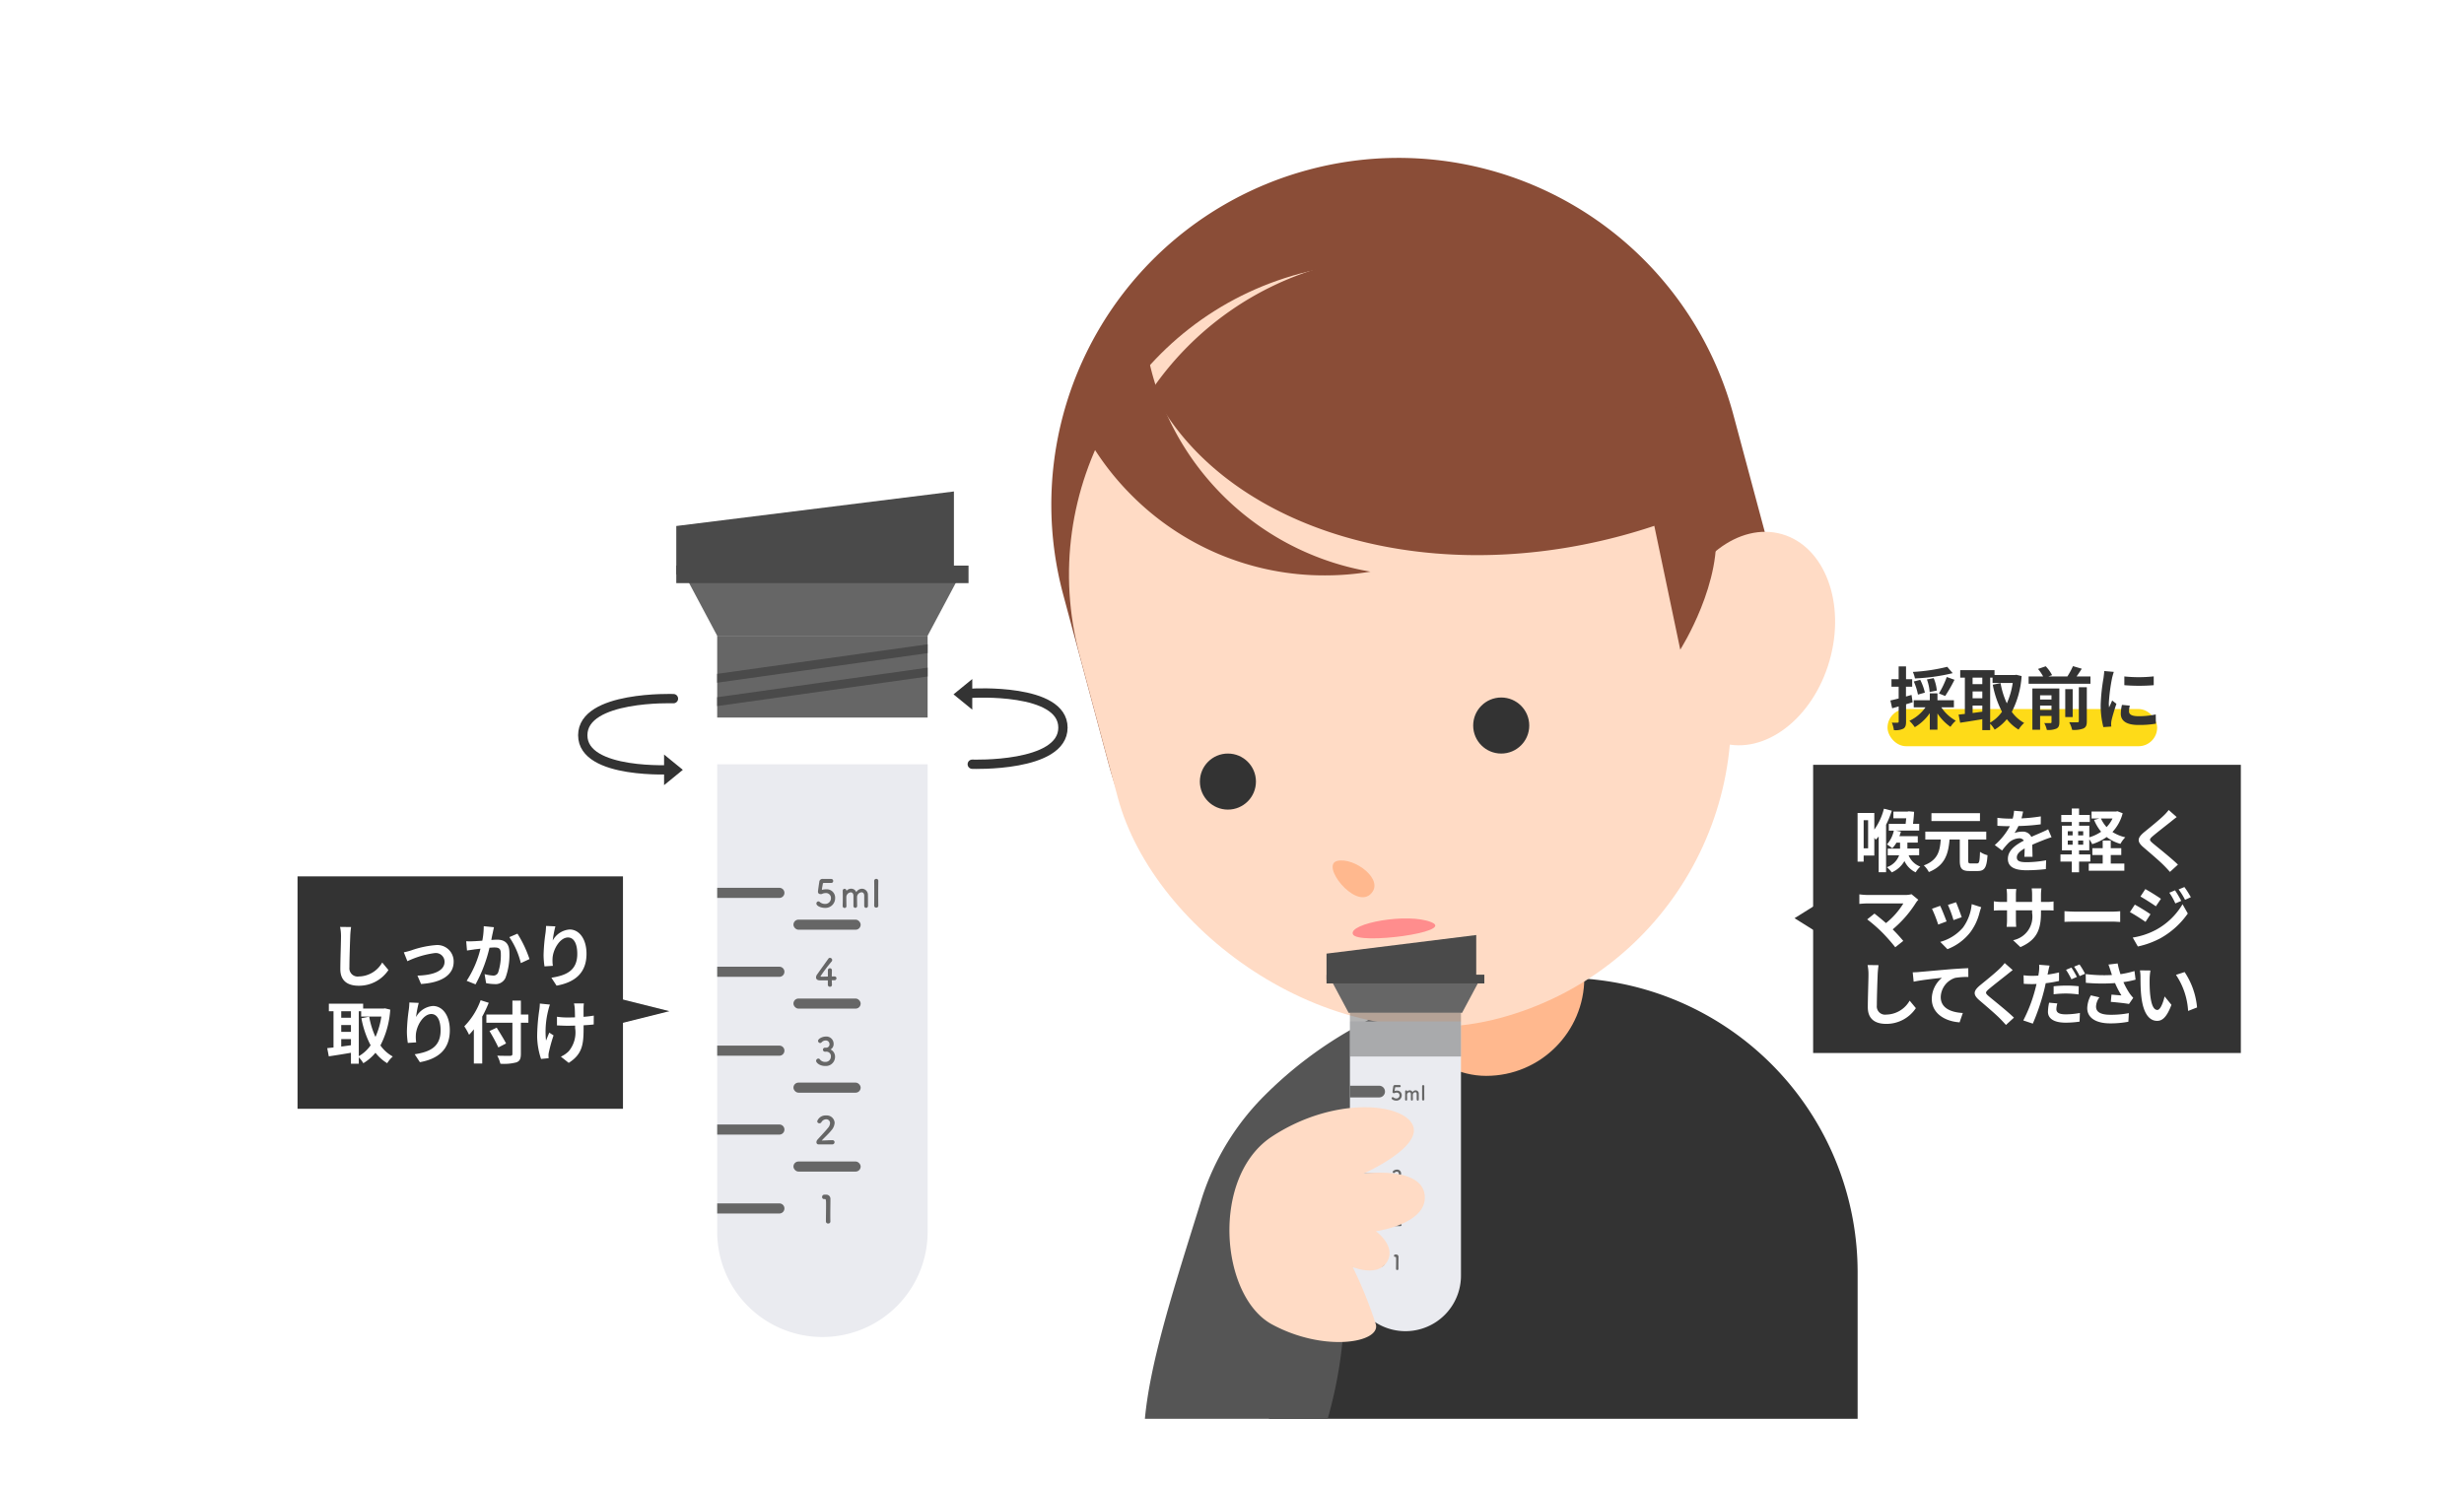 <svg xmlns="http://www.w3.org/2000/svg" xmlns:xlink="http://www.w3.org/1999/xlink" width="265" height="160" viewBox="0 0 265 160"><defs><style>.a,.b,.i{fill:#fff;}.a{stroke:#707070;}.c{fill:#333;}.d{fill:#fedb18;}.e{clip-path:url(#a);}.f{fill:#eaebf0;}.g,.n{fill:#666;}.h{fill:#4a4a4a;}.i{stroke:#333;stroke-linecap:round;}.j{fill:#ffb88e;}.k{fill:#8a4d37;}.l{fill:#555;}.m{fill:#ffdbc5;}.n{opacity:0.487;}.o{fill:#ff8d8d;}</style><clipPath id="a"><rect class="a" width="150.873" height="143.958" transform="translate(0 0)"/></clipPath></defs><g transform="translate(0)"><path class="b" d="M0,0H265V160H0Z" transform="translate(0 0)"/><g transform="translate(32.045 14.351)"><g transform="translate(0 80.247)"><rect class="c" width="35" height="25" transform="translate(-0.045 -0.328)"/><path class="b" d="M3.115-20.107l-1.183-.015a4.687,4.687,0,0,1,.1.992c0,.632-.073,2.565-.073,3.55,0,1.257.779,1.786,1.984,1.786a3.8,3.8,0,0,0,3.19-1.69l-.669-.808a2.94,2.94,0,0,1-2.513,1.5.888.888,0,0,1-1.014-.985c0-.911.059-2.558.088-3.351C3.034-19.424,3.071-19.8,3.115-20.107Zm5.674,2.719.382.955a9.939,9.939,0,0,1,2.947-.875.942.942,0,0,1,1.051.933c0,1-1.235,1.448-2.918,1.492l.39.9c2.337-.147,3.506-1.051,3.506-2.381a1.757,1.757,0,0,0-1.94-1.8,10.353,10.353,0,0,0-2.638.573C9.347-17.521,9.009-17.432,8.788-17.388Zm9.694-2.7-1.1-.11a8.146,8.146,0,0,1-.154,1.558c-.375.029-.72.051-.948.059a7.019,7.019,0,0,1-.786,0l.088,1c.22-.037.61-.088.816-.125.14-.015.367-.044.632-.073a11.048,11.048,0,0,1-1.485,3.454l.955.382A15.489,15.489,0,0,0,18-17.881c.206-.015.39-.029.507-.029.463,0,.713.081.713.669a5.85,5.85,0,0,1-.294,2.036.545.545,0,0,1-.551.316,4.306,4.306,0,0,1-.9-.154l.162.97a4.754,4.754,0,0,0,.882.1,1.174,1.174,0,0,0,1.205-.676,7.2,7.2,0,0,0,.419-2.7c0-1.058-.551-1.4-1.33-1.4-.154,0-.375.015-.617.029.051-.265.1-.536.154-.757C18.386-19.659,18.438-19.894,18.482-20.085Zm2.528.691-.875.375a8.45,8.45,0,0,1,1.235,2.793l.933-.434A12.7,12.7,0,0,0,21.01-19.395Zm4.079-.786-1.007-.044a6.509,6.509,0,0,1-.059.772,19.337,19.337,0,0,0-.206,2.352,8.313,8.313,0,0,0,.1,1.227l.9-.059a3.843,3.843,0,0,1-.037-.779c.037-.97.794-2.271,1.661-2.271.617,0,1,.632,1,1.764,0,1.778-1.154,2.315-2.785,2.565l.559.853c1.948-.353,3.219-1.345,3.219-3.425,0-1.617-.794-2.616-1.815-2.616a2.269,2.269,0,0,0-1.823,1.191A11.982,11.982,0,0,1,25.089-20.181ZM3.945-11.053H4.2v.573H6.371a8.336,8.336,0,0,1-.632,2.19,8.862,8.862,0,0,1-.676-2.175l-.838.169a10.413,10.413,0,0,0,.992,2.91A3.984,3.984,0,0,1,3.945-6.217Zm-1.889,3H3.1v.661c-.353.044-.706.1-1.044.14Zm0-1.514H3.1v.735H2.057ZM3.1-11.053v.7H2.057v-.7Zm3.66-.309-.147.022h-2.2v-.522H.726v.808h.5v3.9c-.25.029-.478.051-.676.073L.719-6.2c.676-.1,1.536-.235,2.381-.382v1.176h.845V-6.1a3.5,3.5,0,0,1,.485.639A5.035,5.035,0,0,0,5.739-6.585,4.636,4.636,0,0,0,7-5.461a3.172,3.172,0,0,1,.6-.72,4.042,4.042,0,0,1-1.33-1.191,9.755,9.755,0,0,0,1.058-3.851Zm3.63-.588-1.007-.044a6.509,6.509,0,0,1-.059.772,19.337,19.337,0,0,0-.206,2.352,8.313,8.313,0,0,0,.1,1.227l.9-.059a3.843,3.843,0,0,1-.037-.779c.037-.97.794-2.271,1.661-2.271.617,0,1,.632,1,1.764,0,1.778-1.154,2.315-2.785,2.565l.559.853C12.463-5.924,13.734-6.916,13.734-9c0-1.617-.794-2.616-1.815-2.616A2.269,2.269,0,0,0,10.1-10.421,11.983,11.983,0,0,1,10.391-11.95Zm6.658-.287a7.693,7.693,0,0,1-1.756,2.807,7.136,7.136,0,0,1,.514.911c.169-.176.345-.375.514-.588v3.682h.9v-5.049a13.5,13.5,0,0,0,.7-1.485Zm5.137,1.543h-.808v-1.5h-.911v1.5h-2.8v.882h2.8v3.337c0,.162-.066.22-.25.22s-.816.007-1.382-.015a3.481,3.481,0,0,1,.338.867,5.224,5.224,0,0,0,1.72-.147c.353-.132.485-.36.485-.926V-9.811h.808Zm-2.4,3.109c-.22-.441-.676-1.161-1.007-1.7L18-8.922a19.028,19.028,0,0,1,.955,1.764Zm8.371-4.307H27.088a3.5,3.5,0,0,1,.081.507c.015.2.022.581.029.992-.279.007-.566.015-.83.015a7.729,7.729,0,0,1-1.11-.081v.933c.36.015.816.037,1.132.037.272,0,.544-.007.823-.015v.265a3.156,3.156,0,0,1-.683,2.484,2.851,2.851,0,0,1-.853.588l.845.669c1.47-.933,1.6-2,1.6-3.733v-.309c.412-.022.794-.051,1.088-.088l.007-.955a9.667,9.667,0,0,1-1.1.132v-.941C28.124-11.553,28.131-11.729,28.153-11.891Zm-3.653.125-1.088-.11a4.982,4.982,0,0,1-.051.639A20.637,20.637,0,0,0,23.127-8.3a7.993,7.993,0,0,0,.419,2.381L24.361-6c-.007-.1-.015-.228-.015-.3a1.656,1.656,0,0,1,.044-.36,18.139,18.139,0,0,1,.5-1.793l-.456-.294c-.125.272-.257.625-.353.853a9.305,9.305,0,0,1,.243-3.27A5.858,5.858,0,0,1,24.5-11.766Z" transform="translate(2.598 25.23)"/><path class="c" d="M1.5,0,3,6H0Z" transform="translate(39.955 12.672) rotate(90)"/></g><g transform="translate(160.694 57.303)"><rect class="c" width="46" height="31" transform="translate(2.261 10.616)"/><path class="b" d="M2.732-16.883H2.254v-3.028h.478Zm1.7-4.263A6.636,6.636,0,0,1,3.4-18.9V-20.69H1.6v5.24h.654v-.661H3.4v-1.911c.059.081.11.154.147.213a3.76,3.76,0,0,0,.323-.353v3.851h.794v-5.108a9.781,9.781,0,0,0,.617-1.514Zm3.792,5v-.72H6.958V-17.5H8.075v-.691H6.1c.059-.169.118-.331.162-.492l-.559-.11H8.229v-.728H7.56c.051-.4.1-.86.118-1.293L7.1-20.866l-.132.029H5.451v.72H6.833c-.022.191-.044.4-.066.6H4.959v.728H5.5a3.265,3.265,0,0,1-.742,1.485,4.328,4.328,0,0,1,.573.412,2.737,2.737,0,0,0,.448-.6h.39v.639H4.841v.72H6.068a2.123,2.123,0,0,1-1.323,1.279,3.132,3.132,0,0,1,.529.559,2.906,2.906,0,0,0,1.367-1.22A2.526,2.526,0,0,0,7.847-14.3a2.671,2.671,0,0,1,.5-.617,2.164,2.164,0,0,1-1.257-1.22Zm6.541-4.52H9.544v.845h5.218Zm-.977,5.409c-.243,0-.287-.044-.287-.323v-2.249h1.94v-.853H8.883v.853h1.661c-.088,1.22-.294,2.212-1.823,2.785a2.52,2.52,0,0,1,.544.713c1.756-.713,2.095-1.97,2.227-3.5h1.1v2.249c0,.86.213,1.139,1.044,1.139h.882c.75,0,.97-.382,1.058-1.7a2.448,2.448,0,0,1-.808-.367c-.037,1.058-.081,1.249-.323,1.249ZM19.4-20.844l-.97-.081a4.086,4.086,0,0,1-.147.845H17.93a9.563,9.563,0,0,1-1.293-.088v.86c.4.029.941.044,1.242.044h.1a7.212,7.212,0,0,1-1.624,2.028l.786.588a8.461,8.461,0,0,1,.683-.808,1.79,1.79,0,0,1,1.146-.507.565.565,0,0,1,.514.25c-.838.434-1.72,1.022-1.72,1.962s.853,1.227,2.006,1.227a18.383,18.383,0,0,0,2.08-.125l.029-.948a12.022,12.022,0,0,1-2.087.206c-.72,0-1.066-.11-1.066-.514,0-.367.294-.654.845-.97-.007.323-.015.676-.037.9h.882c-.007-.338-.022-.882-.029-1.293.448-.206.867-.367,1.2-.5.25-.1.639-.243.875-.309l-.367-.853c-.272.14-.529.257-.816.382s-.61.257-.992.434a1,1,0,0,0-.977-.566,2.49,2.49,0,0,0-.83.147,5.131,5.131,0,0,0,.419-.75,21.893,21.893,0,0,0,2.4-.184l.007-.853a18.605,18.605,0,0,1-2.08.213A7.031,7.031,0,0,0,19.4-20.844Zm9.429,4.681H29.96V-16.9H28.829v-.816h-.867v.816h-1.11v.735h1.11v.919h-1.5v.772h3.829v-.772H28.829Zm.191-3.932a3.529,3.529,0,0,1-.639.926,3.55,3.55,0,0,1-.61-.926Zm-3.153,1.815h-.544v-.441h.544Zm0,1.007h-.544v-.448h.544Zm-1.661-.448h.522v.448h-.522Zm0-1h.522v.441h-.522Zm5.343-2.153-.147.029H26.764v.75h.853l-.581.154a4.856,4.856,0,0,0,.757,1.271,4.391,4.391,0,0,1-1.271.6v-1.249h-1.1v-.4h1.154v-.757H25.419v-.691H24.64v.691H23.508v.757H24.64v.4H23.581v2.653H24.64v.441H23.42v.764h1.22v1.154h.779v-1.154h1.213v-.764H25.419v-.441h1.1v-1.191a3.8,3.8,0,0,1,.316.522,5.452,5.452,0,0,0,1.551-.764,4.323,4.323,0,0,0,1.485.735,3.025,3.025,0,0,1,.522-.706,4.413,4.413,0,0,1-1.382-.573,4.671,4.671,0,0,0,1.1-2.014Zm6.372.625-.86-.757a5.109,5.109,0,0,1-.566.625c-.492.478-1.5,1.293-2.08,1.764-.735.617-.794,1.007-.059,1.632.669.573,1.749,1.492,2.2,1.955.22.22.434.456.639.683l.86-.786c-.75-.728-2.146-1.83-2.7-2.293-.4-.345-.4-.426-.015-.764.492-.419,1.462-1.169,1.94-1.551C35.45-19.882,35.693-20.073,35.921-20.249Zm-27.787,8.9-.735-.6a2.374,2.374,0,0,1-.683.081H2.636a7.057,7.057,0,0,1-.845-.066v1.029c.154-.015.551-.051.845-.051H6.524A8.157,8.157,0,0,1,4.657-8.843c-.463-.4-.948-.8-1.242-1.022l-.779.625A15.633,15.633,0,0,1,4.253-7.829a19.151,19.151,0,0,1,1.4,1.587l.86-.683C6.23-7.27,5.8-7.748,5.377-8.167A12.244,12.244,0,0,0,7.884-11.04,2.562,2.562,0,0,1,8.133-11.349Zm4.057.265-.875.287a12.241,12.241,0,0,1,.6,1.632l.882-.309C12.69-9.813,12.33-10.769,12.19-11.085Zm2.712.536-1.029-.331a5.026,5.026,0,0,1-.941,2.521,4.945,4.945,0,0,1-2.44,1.536l.772.786a5.739,5.739,0,0,0,2.462-1.823,5.926,5.926,0,0,0,1-2.153C14.77-10.159,14.814-10.313,14.9-10.548ZM10.485-10.7l-.882.316a14.845,14.845,0,0,1,.669,1.7l.9-.338C11.022-9.431,10.669-10.32,10.485-10.7Zm10.84.728v-.243h.544c.39,0,.647.007.808.022v-.977a4.355,4.355,0,0,1-.808.051h-.544v-.772a4.63,4.63,0,0,1,.051-.683H20.326a4.85,4.85,0,0,1,.044.683v.772H18.628v-.728a4.492,4.492,0,0,1,.044-.661H17.629c.022.22.044.448.044.661v.728h-.625a4.774,4.774,0,0,1-.794-.066v1c.162-.015.426-.029.794-.029h.625v1a5.944,5.944,0,0,1-.044.772h1.029c-.007-.147-.029-.448-.029-.772v-1H20.37v.279A2.576,2.576,0,0,1,18.327-7l.786.742C20.884-7.035,21.325-8.145,21.325-9.968Zm2.528-.154v1.154C24.125-8.99,24.618-9,25.037-9h3.947c.309,0,.683.029.86.037v-1.154c-.191.015-.514.044-.86.044H25.037C24.654-10.078,24.118-10.1,23.853-10.122Zm11.891-2.241-.617.257a6.638,6.638,0,0,1,.647,1.154l.639-.272A12.5,12.5,0,0,0,35.744-12.363Zm1.007-.353-.625.257a7.061,7.061,0,0,1,.691,1.117l.625-.279A9.45,9.45,0,0,0,36.751-12.716Zm-4.2.213-.529.808c.485.272,1.249.764,1.661,1.051l.544-.808C33.841-11.724,33.032-12.238,32.547-12.5Zm-1.36,5.218.551.963a9.243,9.243,0,0,0,2.455-.9,8.865,8.865,0,0,0,2.918-2.646l-.566-1a7.44,7.44,0,0,1-2.859,2.756A7.881,7.881,0,0,1,31.188-7.285Zm.228-3.542-.529.808c.492.265,1.257.757,1.676,1.051l.536-.823C32.724-10.056,31.915-10.563,31.416-10.827ZM3.856-4.316,2.673-4.331a4.687,4.687,0,0,1,.1.992c0,.632-.073,2.565-.073,3.55C2.7,1.468,3.474,2,4.679,2A3.8,3.8,0,0,0,7.869.307L7.2-.5A2.94,2.94,0,0,1,4.687,1,.888.888,0,0,1,3.672.013c0-.911.059-2.558.088-3.351C3.775-3.633,3.812-4.007,3.856-4.316Zm3.675.772.1,1.007c.853-.184,2.352-.345,3.043-.419A2.96,2.96,0,0,0,9.581-.686c0,1.587,1.455,2.418,2.991,2.521L12.918.828C11.676.762,10.544.321,10.544-.884a2.235,2.235,0,0,1,1.551-2.065,8.316,8.316,0,0,1,1.418-.1l-.007-.941c-.514.015-1.323.066-2.08.125-1.345.118-2.558.228-3.167.279C8.111-3.566,7.825-3.552,7.531-3.544Zm10.752-.243-.86-.757a5.108,5.108,0,0,1-.566.625c-.492.478-1.5,1.293-2.08,1.764-.735.617-.794,1.007-.059,1.632.669.573,1.749,1.492,2.2,1.955.22.22.434.456.639.683l.86-.786C17.665.6,16.269-.5,15.718-.965c-.4-.345-.4-.426-.015-.764.492-.419,1.462-1.169,1.94-1.551C17.812-3.419,18.055-3.61,18.283-3.787ZM23.082-.2,22.2-.281A5,5,0,0,0,22.075.7c0,.742.669,1.169,1.9,1.169a10.547,10.547,0,0,0,1.5-.11l.037-.933a8.6,8.6,0,0,1-1.529.147C23.2.975,22.979.733,22.979.41A2.577,2.577,0,0,1,23.082-.2Zm-.83-4.071L21.127-4.36a3.829,3.829,0,0,1-.022.75q-.022.176-.066.419-.342.022-.661.022a7.193,7.193,0,0,1-.926-.059l.022.919c.257.015.529.029.889.029.154,0,.316-.007.485-.015-.051.206-.1.419-.154.617a16.074,16.074,0,0,1-1.271,3.307l1.022.345a23.705,23.705,0,0,0,1.169-3.4c.081-.3.154-.632.22-.948a13.528,13.528,0,0,0,1.433-.243v-.919c-.4.1-.823.176-1.235.235.022-.1.044-.191.059-.272C22.119-3.735,22.192-4.066,22.251-4.272Zm.434,2.227v.86A11,11,0,0,1,24.1-1.266a10.687,10.687,0,0,1,1.264.1l.022-.882A12.923,12.923,0,0,0,24.1-2.119,14.01,14.01,0,0,0,22.685-2.045ZM24.6-4.059l-.581.243A8.228,8.228,0,0,1,24.6-2.795l.588-.257A10.109,10.109,0,0,0,24.6-4.059Zm.867-.331-.581.235a7.792,7.792,0,0,1,.6,1.014l.581-.25A8.113,8.113,0,0,0,25.47-4.389Zm3.344.683c.044.125.088.279.147.448a15.385,15.385,0,0,1-2.822-.1l.015.941a19.707,19.707,0,0,0,3.138.029,9.657,9.657,0,0,0,.691,1.33c-.228-.015-.713-.059-1.073-.088l-.073.779c.617.051,1.543.147,1.955.228L31.247-.8a4.634,4.634,0,0,1-.4-.492,8.05,8.05,0,0,1-.654-1.2A9.774,9.774,0,0,0,31.5-2.758l-.118-.926a11.067,11.067,0,0,1-1.507.338A8.594,8.594,0,0,1,29.571-4.5l-.992.118C28.674-4.14,28.755-3.875,28.814-3.706ZM27.609-.855l-.919-.213A3.008,3.008,0,0,0,26.3.3c0,1.058.948,1.639,2.447,1.646a10.368,10.368,0,0,0,1.977-.176l.051-.926a10.15,10.15,0,0,1-1.97.176c-1.007,0-1.558-.265-1.558-.882A1.77,1.77,0,0,1,27.609-.855ZM33.1-3.743l-1.132-.015a4.467,4.467,0,0,1,.059.75c0,.448.007,1.308.081,1.984.206,1.97.9,2.7,1.712,2.7.588,0,1.051-.448,1.536-1.727l-.735-.9C34.48-.362,34.186.5,33.841.5c-.463,0-.683-.728-.786-1.786-.044-.529-.051-1.08-.044-1.558A5.946,5.946,0,0,1,33.1-3.743Zm3.675.169-.933.3A7.747,7.747,0,0,1,37.148.608l.963-.375A8.166,8.166,0,0,0,36.773-3.574Z" transform="translate(5.441 36.483)"/><rect class="d" width="29" height="4" rx="2" transform="translate(10.261 4.616)"/><path class="c" d="M2.5,0,5,4H0Z" transform="translate(0.261 29.616) rotate(-90)"/><path class="c" d="M6.715-21.177a19.731,19.731,0,0,1-3.7.551,2.985,2.985,0,0,1,.228.7A20.772,20.772,0,0,0,7.3-20.493Zm-.22,3.138a16.27,16.27,0,0,0,1-1.742l-.83-.3a9.6,9.6,0,0,1-.845,1.771Zm-.9-.581a4.472,4.472,0,0,0-.338-1.338l-.728.14a4.893,4.893,0,0,1,.294,1.352Zm-1.286.22a5.6,5.6,0,0,0-.5-1.374l-.691.176a6.438,6.438,0,0,1,.448,1.411Zm-1.433.25-.6.169v-1.058h.669v-.8H2.283v-1.382H1.489v1.382H.718v.8h.772v1.271c-.331.081-.639.162-.889.213l.191.838c.213-.059.456-.125.7-.2v1.624c0,.1-.037.125-.125.125a5.938,5.938,0,0,1-.61-.007,3.251,3.251,0,0,1,.22.808A1.906,1.906,0,0,0,2-14.526c.22-.14.287-.36.287-.764v-1.859c.235-.066.47-.14.706-.213Zm4.556,1.33v-.757H5.664v-.742H4.84v.742H3.113v.757H4.377a4.387,4.387,0,0,1-1.734,1.455,3.969,3.969,0,0,1,.581.683A5.094,5.094,0,0,0,4.84-16.194v1.778h.823v-1.742a5.362,5.362,0,0,0,1.4,1.44,3.283,3.283,0,0,1,.573-.661,4.485,4.485,0,0,1-1.558-1.44Zm3.9-3.19h.257v.573h2.168a8.335,8.335,0,0,1-.632,2.19,8.862,8.862,0,0,1-.676-2.175l-.838.169a10.413,10.413,0,0,0,.992,2.91,3.984,3.984,0,0,1-1.271,1.169Zm-1.889,3h1.044v.661c-.353.044-.706.1-1.044.14Zm0-1.514h1.044v.735H9.441Zm1.044-1.485v.7H9.441v-.7Zm3.66-.309L14-20.295H11.8v-.522H8.111v.808h.5v3.9c-.25.029-.478.051-.676.073l.169.875c.676-.1,1.536-.235,2.381-.382v1.176h.845v-.691a3.5,3.5,0,0,1,.485.639,5.034,5.034,0,0,0,1.308-1.124,4.636,4.636,0,0,0,1.264,1.124,3.172,3.172,0,0,1,.6-.72,4.043,4.043,0,0,1-1.33-1.191,9.755,9.755,0,0,0,1.058-3.851ZM16.7-16.532v-.478h1.227v.478Zm1.227-1.58v.456H16.7v-.456Zm.845-.735h-2.9v4.439h.83v-1.485h1.227v.654c0,.088-.029.118-.118.118s-.39.007-.661-.007a3.022,3.022,0,0,1,.279.742,2.3,2.3,0,0,0,1.022-.14c.25-.125.323-.331.323-.706Zm2.095,3.506c0,.1-.037.132-.154.132s-.507.007-.882-.007a3.064,3.064,0,0,1,.316.823,2.884,2.884,0,0,0,1.205-.147c.294-.14.375-.353.375-.786v-3.653h-.86Zm-.661-3.432h-.8v3h.8Zm.419-1.367c.184-.257.382-.544.559-.83l-.948-.279a8.239,8.239,0,0,1-.6,1.11H17.591l.4-.14a4.061,4.061,0,0,0-.683-.955l-.83.287a4.928,4.928,0,0,1,.551.808H15.467v.786h6.651v-.786Zm5.137,0v.941a19.725,19.725,0,0,0,3.16,0v-.948A15.113,15.113,0,0,1,25.764-20.14ZM26.351-17l-.845-.081a4.49,4.49,0,0,0-.125.955c0,.757.61,1.205,1.874,1.205a10.408,10.408,0,0,0,1.9-.14l-.015-.992a8.687,8.687,0,0,1-1.845.191c-.75,0-1.029-.2-1.029-.522A2.494,2.494,0,0,1,26.351-17Zm-1.72-3.63L23.6-20.721c-.007.235-.051.514-.073.72a20.492,20.492,0,0,0-.309,2.91,9.4,9.4,0,0,0,.287,2.4l.853-.059c-.007-.1-.015-.22-.015-.3a2.218,2.218,0,0,1,.037-.345c.081-.39.323-1.191.529-1.8l-.456-.36c-.1.243-.22.5-.331.75a3.546,3.546,0,0,1-.029-.478,19.492,19.492,0,0,1,.353-2.7C24.477-20.111,24.573-20.478,24.632-20.633Z" transform="translate(9.969 21.25)"/></g><g transform="translate(-287.045 -2043.188)"><g class="e" transform="translate(304 2037.5)"><g transform="translate(13.675 44.203)"><g transform="translate(14.459 29.348)"><path class="f" d="M0,0H22.631a0,0,0,0,1,0,0V50.291A11.315,11.315,0,0,1,11.315,61.606h0A11.315,11.315,0,0,1,0,50.291V0A0,0,0,0,1,0,0Z"/><path class="g" d="M0,0H6.687a.543.543,0,0,1,.543.543v0a.543.543,0,0,1-.543.543H0a0,0,0,0,1,0,0V0A0,0,0,0,1,0,0Z" transform="translate(0 13.287)"/><path class="g" d="M0,0H6.687a.543.543,0,0,1,.543.543v0a.543.543,0,0,1-.543.543H0a0,0,0,0,1,0,0V0A0,0,0,0,1,0,0Z" transform="translate(0 21.774)"/><path class="g" d="M0,0H6.687a.543.543,0,0,1,.543.543v0a.543.543,0,0,1-.543.543H0a0,0,0,0,1,0,0V0A0,0,0,0,1,0,0Z" transform="translate(0 30.261)"/><path class="g" d="M0,0H6.687a.543.543,0,0,1,.543.543v0a.543.543,0,0,1-.543.543H0a0,0,0,0,1,0,0V0A0,0,0,0,1,0,0Z" transform="translate(0 38.747)"/><path class="g" d="M0,0H6.687a.543.543,0,0,1,.543.543v0a.543.543,0,0,1-.543.543H0a0,0,0,0,1,0,0V0A0,0,0,0,1,0,0Z" transform="translate(0 47.234)"/><path class="g" d="M-12.309-7.673a.9.9,0,0,0-.989-.94,1.5,1.5,0,0,0-.306.029.822.822,0,0,1-.094.02c-.025,0-.033-.012-.033-.045v-.029c.012-.082.074-.409.094-.552.012-.074.045-.11.123-.11l.789,0a.2.2,0,0,0,.208-.208.211.211,0,0,0-.217-.221c-.67,0-.731,0-.85,0h-.029a.339.339,0,0,0-.4.327c-.061.36-.143.993-.143,1.026,0,.2.114.278.294.278.02,0,.041,0,.061,0a.53.53,0,0,0,.159-.057,1.05,1.05,0,0,1,.323-.057.528.528,0,0,1,.56.548.615.615,0,0,1-.65.621.851.851,0,0,1-.56-.212.229.229,0,0,0-.143-.061.227.227,0,0,0-.212.233c0,.27.519.466.895.466A1.042,1.042,0,0,0-12.309-7.673Zm3.132.838a.2.2,0,0,0,.2.217.209.209,0,0,0,.2-.229c0-.09,0-.212,0-.347,0-.3,0-.65-.008-.793a.648.648,0,0,0-.633-.691.738.738,0,0,0-.617.368.591.591,0,0,0-.552-.372.653.653,0,0,0-.49.221s-.012.012-.016.012a.05.05,0,0,1,0-.02.2.2,0,0,0-.2-.2.2.2,0,0,0-.2.2v.008c0,.237.008.433.008.637,0,.266,0,.552-.016.989v.008a.206.206,0,0,0,.208.217.194.194,0,0,0,.2-.221c-.008-.319-.012-.556-.012-.731,0-.094,0-.172,0-.237a.522.522,0,0,1,.478-.49c.143,0,.27.1.286.343,0,.069,0,.229,0,.413,0,.249,0,.543,0,.7v0a.2.2,0,0,0,.2.212.2.2,0,0,0,.2-.208V-6.84c-.008-.319-.012-.556-.012-.731,0-.094,0-.172,0-.237a.525.525,0,0,1,.486-.486c.147,0,.274.1.286.339,0,.069,0,.229,0,.413,0,.249,0,.543,0,.7ZM-8.11-6.86a.212.212,0,0,0,.225.217.208.208,0,0,0,.221-.212v-.008c-.008-.311-.012-.748-.012-1.181,0-.637.008-1.267.012-1.467V-9.52a.211.211,0,0,0-.221-.217.215.215,0,0,0-.225.229c.008.163.008.682.008,1.23s0,1.128-.008,1.414Z" transform="translate(24.993 22.062)"/><path class="g" d="M2.2-7.352c.118,0,.217,0,.266,0a.22.22,0,0,0,.237-.212.2.2,0,0,0-.208-.2H2.485L2.2-7.761c0-.3.012-.458.012-.65A.212.212,0,0,0,2-8.643a.214.214,0,0,0-.221.221v.016c0,.053,0,.127,0,.217,0,.123,0,.278,0,.441-.241,0-.486.012-.625.012-.1,0-.168,0-.168-.049a16.663,16.663,0,0,1,1.2-1.59.253.253,0,0,0,.057-.155A.243.243,0,0,0,2-9.763a.2.2,0,0,0-.168.09c-.294.409-.968,1.353-1.214,1.7a.562.562,0,0,0-.114.315c0,.18.139.315.413.315.041,0,.462,0,.858,0,0,.168,0,.335,0,.478A.212.212,0,0,0,2-6.653a.2.2,0,0,0,.217-.208V-6.87C2.211-7.054,2.2-7.217,2.2-7.352Z" transform="translate(10.125 30.583)"/><path class="g" d="M1.477-8.627a.213.213,0,0,0-.212.212.221.221,0,0,0,.217.217c.016,0,.037,0,.061,0h.037a.483.483,0,0,1,.539.543A.571.571,0,0,1,1.53-7.1a.683.683,0,0,1-.6-.282.219.219,0,0,0-.159-.078.254.254,0,0,0-.241.245c0,.192.368.552.977.552A.985.985,0,0,0,2.568-7.65a.857.857,0,0,0-.486-.789.654.654,0,0,0,.331-.6.779.779,0,0,0-.85-.789c-.355,0-.825.237-.825.466a.24.24,0,0,0,.229.229.205.205,0,0,0,.143-.061.584.584,0,0,1,.433-.212.39.39,0,0,1,.425.368.363.363,0,0,1-.368.413Z" transform="translate(10.107 39.114)"/><path class="g" d="M2.329-6.714a.243.243,0,0,0,.257-.241.218.218,0,0,0-.245-.212c-.335,0-.8.033-1.136.037.339-.368.74-.715,1.05-1.107a1.336,1.336,0,0,0,.339-.809.846.846,0,0,0-.923-.78A.94.94,0,0,0,.719-9.2a.232.232,0,0,0,.241.217A.247.247,0,0,0,1.172-9.1a.6.6,0,0,1,.5-.315A.408.408,0,0,1,2.1-9a.843.843,0,0,1-.229.523c-.36.441-.834.928-1.116,1.246a.416.416,0,0,0-.118.278.224.224,0,0,0,.229.241Z" transform="translate(10.036 47.6)"/><path class="g" d="M2.889-6.826v-.008c-.008-.253-.008-.511-.008-.764,0-.584.012-1.132.012-1.459,0-.09,0-.163,0-.217a.435.435,0,0,0-.474-.437c-.086,0-.118,0-.2,0A.237.237,0,0,0,2-9.458a.2.2,0,0,0,.208.217h.057c.139,0,.159.045.159.617,0,.539-.016,1.41-.016,1.79a.227.227,0,0,0,.241.225A.22.22,0,0,0,2.889-6.826Z" transform="translate(9.284 56.007)"/><rect class="g" width="7.229" height="1.085" rx="0.543" transform="translate(8.2 16.71)"/><rect class="g" width="7.229" height="1.085" rx="0.543" transform="translate(8.2 25.197)"/><rect class="g" width="7.229" height="1.085" rx="0.543" transform="translate(8.2 34.239)"/><rect class="g" width="7.229" height="1.085" rx="0.543" transform="translate(8.2 42.726)"/></g><g transform="translate(10.058 0)"><rect class="g" width="22.631" height="8.801" transform="translate(4.4 15.518)"/><path class="h" d="M0-6.285,29.86-10v8.917H0Z" transform="translate(0 10)"/><path class="g" d="M-10-10H18.917L15.774-4.1H-6.857Z" transform="translate(11.257 19.623)"/><rect class="h" width="31.432" height="1.886" transform="translate(0 7.974)"/><path class="h" d="M0,5.695l22.631-3.18v.952L0,6.647ZM0,3.18,22.631,0V.952L0,4.133Z" transform="translate(4.4 16.438)"/></g><g transform="translate(39.874 20.178)"><path class="i" d="M330.273,2168.167s9.754.346,9.754-3.936-9.754-3.7-9.754-3.7" transform="translate(-328.257 -2159.005)"/><path class="c" d="M1.646,0,3.293,2.017H0Z" transform="translate(0 3.293) rotate(-90)"/></g><g transform="translate(0 22.279)"><path class="i" d="M340.028,2160.516s-9.754-.345-9.754,3.937,9.754,3.7,9.754,3.7" transform="translate(-330.274 -2160.509)"/><path class="c" d="M1.646,0,3.293,2.017H0Z" transform="translate(10.762 6.02) rotate(90)"/></g></g><g transform="translate(55.702 -0.057)"><path class="c" d="M63.311,0H0V15.828A31.664,31.664,0,0,0,60.824,28.15a31.459,31.459,0,0,0,2.488-12.322V0Z" transform="translate(95.083 144.055) rotate(180)"/><rect class="j" width="21.104" height="22.611" rx="10.552" transform="translate(44.585 84.512)"/><path class="k" d="M37.309,64.819A37.278,37.278,0,0,1,0,27.51V8.668A37.49,37.49,0,0,1,1.012,0H73.605a37.488,37.488,0,0,1,1.012,8.668V27.51A37.278,37.278,0,0,1,37.309,64.819Z" transform="matrix(-0.966, 0.259, -0.259, -0.966, 88.852, 62.611)"/><path class="l" d="M19.649,47.484H0C.53,41.67,2.831,34.3,5.266,26.492c.293-.938.6-1.908.892-2.865A27.373,27.373,0,0,1,13,12.542a43.662,43.662,0,0,1,9.768-7.3A58.7,58.7,0,0,1,35.313,0L17.688,20.511l3.781,15.048A46.836,46.836,0,0,1,19.65,47.483Z" transform="translate(18.425 96.571)"/><rect class="m" width="67.08" height="82.908" rx="33.54" transform="matrix(0.966, -0.259, 0.259, 0.966, 2.732, 29.505)"/><g transform="translate(37.965 91.973)"><g transform="translate(2.515 9.295)"><path class="f" d="M0,0H11.944a0,0,0,0,1,0,0V27.346a5.972,5.972,0,0,1-5.972,5.972h0A5.972,5.972,0,0,1,0,27.346V0A0,0,0,0,1,0,0Z" transform="translate(0 0)"/><path class="g" d="M0,0H3.143a.629.629,0,0,1,.629.629v0a.629.629,0,0,1-.629.629H0a0,0,0,0,1,0,0V0A0,0,0,0,1,0,0Z" transform="translate(0 6.915)"/><path class="g" d="M0,0H3.143a.629.629,0,0,1,.629.629v0a.629.629,0,0,1-.629.629H0a0,0,0,0,1,0,0V0A0,0,0,0,1,0,0Z" transform="translate(0 11.63)"/><path class="g" d="M0,0H3.3a.471.471,0,0,1,.471.471v0A.471.471,0,0,1,3.3.943H0a0,0,0,0,1,0,0V0A0,0,0,0,1,0,0Z" transform="translate(0 16.345)"/><path class="g" d="M0,0H3.143a.629.629,0,0,1,.629.629v0a.629.629,0,0,1-.629.629H0a0,0,0,0,1,0,0V0A0,0,0,0,1,0,0Z" transform="translate(0 20.745)"/><path class="g" d="M0,0H3.3a.471.471,0,0,1,.471.471v0A.471.471,0,0,1,3.3.943H0a0,0,0,0,1,0,0V0A0,0,0,0,1,0,0Z" transform="translate(0 25.46)"/><path class="g" d="M-6.628-4.132a.484.484,0,0,0-.532-.506.808.808,0,0,0-.165.015.443.443,0,0,1-.051.011c-.013,0-.018-.007-.018-.024v-.015c.007-.044.04-.22.051-.3.007-.04.024-.059.066-.059l.425,0a.108.108,0,0,0,.112-.112.114.114,0,0,0-.117-.119c-.361,0-.394,0-.458,0H-7.33a.183.183,0,0,0-.213.176c-.033.194-.077.535-.077.552,0,.106.062.15.158.15l.033,0a.285.285,0,0,0,.086-.031.565.565,0,0,1,.174-.031.284.284,0,0,1,.3.295.331.331,0,0,1-.35.334.458.458,0,0,1-.3-.114A.123.123,0,0,0-7.6-3.943a.122.122,0,0,0-.114.125c0,.145.279.251.482.251A.561.561,0,0,0-6.628-4.132Zm1.614.451a.11.11,0,0,0,.108.117.112.112,0,0,0,.11-.123c0-.048,0-.114,0-.187,0-.161,0-.35,0-.427a.349.349,0,0,0-.341-.372.4.4,0,0,0-.332.2.318.318,0,0,0-.3-.2.352.352,0,0,0-.264.119s-.007.007-.009.007a.027.027,0,0,1,0-.011.107.107,0,0,0-.11-.11.1.1,0,0,0-.11.106v0c0,.128,0,.233,0,.343,0,.143,0,.3-.009.532v0a.111.111,0,0,0,.112.117.1.1,0,0,0,.108-.119c0-.172-.007-.3-.007-.394,0-.051,0-.092,0-.128A.281.281,0,0,1-5.8-4.469c.077,0,.145.053.154.185,0,.037,0,.123,0,.222,0,.134,0,.293,0,.378v0a.105.105,0,0,0,.106.114.108.108,0,0,0,.11-.112v0c0-.172-.007-.3-.007-.394,0-.051,0-.092,0-.128a.283.283,0,0,1,.262-.262c.079,0,.147.053.154.183,0,.037,0,.123,0,.222,0,.134,0,.293,0,.378Zm.574-.013a.114.114,0,0,0,.121.117A.112.112,0,0,0-4.2-3.692v0c0-.167-.007-.4-.007-.636,0-.343,0-.682.007-.79v0a.114.114,0,0,0-.119-.117.116.116,0,0,0-.121.123c0,.088,0,.367,0,.662s0,.607,0,.761Z" transform="translate(12.202 12.082)"/><path class="g" d="M1.186-3.959l.143,0a.118.118,0,0,0,.128-.114.106.106,0,0,0-.112-.108H1.338l-.152,0c0-.163.007-.246.007-.35a.114.114,0,0,0-.114-.125.115.115,0,0,0-.119.119v.009c0,.029,0,.068,0,.117,0,.066,0,.15,0,.238-.13,0-.262.007-.337.007-.055,0-.09,0-.09-.026a8.972,8.972,0,0,1,.645-.856.136.136,0,0,0,.031-.084.131.131,0,0,0-.13-.125.106.106,0,0,0-.09.048c-.158.22-.521.728-.653.915a.3.3,0,0,0-.062.169c0,.1.075.169.222.169.022,0,.249,0,.462,0,0,.09,0,.18,0,.257a.114.114,0,0,0,.121.117.108.108,0,0,0,.117-.112v0C1.19-3.8,1.186-3.886,1.186-3.959Z" transform="translate(4.213 16.492)"/><path class="g" d="M.8-4.645a.115.115,0,0,0-.114.114A.119.119,0,0,0,.8-4.414l.033,0H.85a.26.26,0,0,1,.29.293.307.307,0,0,1-.317.3A.368.368,0,0,1,.5-3.976a.118.118,0,0,0-.086-.042.137.137,0,0,0-.13.132c0,.1.2.3.526.3a.53.53,0,0,0,.57-.53.462.462,0,0,0-.262-.425A.352.352,0,0,0,1.3-4.867a.42.42,0,0,0-.458-.425C.65-5.292.4-5.164.4-5.041a.129.129,0,0,0,.123.123A.111.111,0,0,0,.6-4.951.315.315,0,0,1,.83-5.065a.21.21,0,0,1,.229.2.2.2,0,0,1-.2.222Z" transform="translate(4.204 21.23)"/><path class="g" d="M1.254-3.615a.131.131,0,0,0,.139-.13A.117.117,0,0,0,1.26-3.86c-.18,0-.429.018-.612.02.183-.2.4-.385.565-.6A.719.719,0,0,0,1.4-4.872a.456.456,0,0,0-.5-.42.506.506,0,0,0-.513.339.125.125,0,0,0,.13.117A.133.133,0,0,0,.631-4.9.321.321,0,0,1,.9-5.072a.22.22,0,0,1,.229.224.454.454,0,0,1-.123.282c-.194.238-.449.5-.6.671a.224.224,0,0,0-.064.15.121.121,0,0,0,.123.13Z" transform="translate(4.165 25.631)"/><path class="g" d="M1.555-3.676v0c0-.136,0-.275,0-.411,0-.315.007-.609.007-.785,0-.048,0-.088,0-.117A.234.234,0,0,0,1.3-5.229c-.046,0-.064,0-.108,0a.128.128,0,0,0-.114.134.11.11,0,0,0,.112.117h.031c.075,0,.086.024.086.332,0,.29-.009.759-.009.964a.122.122,0,0,0,.13.121A.118.118,0,0,0,1.555-3.676Z" transform="translate(3.661 30.303)"/></g><g transform="translate(0 0)"><rect class="n" width="11.944" height="4.715" transform="translate(2.515 8.352)"/><path class="h" d="M0-8l16.1-2v4.809H0Z" transform="translate(0 10)"/><path class="g" d="M-10-10H5.6L3.9-6.821H-8.3Z" transform="translate(10.678 15.19)"/><rect class="h" width="16.973" height="0.943" transform="translate(0 4.265)"/></g></g><path class="o" d="M.047,2.593C-.6,1.507,5.571-.558,8.251.142S.695,3.679.047,2.593Z" transform="translate(41.113 89.314) rotate(8)"/><path class="m" d="M818.8,4792.84c-5.585-3.024-6.614-15.884,0-20.215s14.024-3.633,15.13-1.237-5.306,5.235-5.306,5.235,6.233-.845,6.591,2.29-5.246,3.905-5.246,3.905,2.215,1.577,1.206,3.278-3.694.575-3.694.575a47.422,47.422,0,0,1,2.488,6.168C830.453,4794.817,824.387,4795.862,818.8,4792.84Z" transform="translate(-786.696 -4658.981)"/><ellipse class="m" cx="8.668" cy="11.682" rx="8.668" ry="11.682" transform="translate(88.84 73.701) rotate(-164)"/><path class="k" d="M0,2.763V.909A60.843,60.843,0,0,1,10.532,0C33.17,0,51.915,12.266,55.168,28.26a33.34,33.34,0,0,1-21.692,7.978A33.476,33.476,0,0,1,0,2.763Z" transform="matrix(-0.966, 0.259, -0.259, -0.966, 79.802, 46.309)"/><path class="k" d="M0,0H0A29.421,29.421,0,0,1,10.165,17.309a29.287,29.287,0,0,1,.1,10.147,29.29,29.29,0,0,1-.942,3.96h9.567l.016-.124.013-.106a29.29,29.29,0,0,0-.784-11.241A29.283,29.283,0,0,0,13.2,9.817,29.2,29.2,0,0,0,4.443,2.1,29.724,29.724,0,0,0,0,0Z" transform="translate(42.688 52.885) rotate(150)"/><path class="k" d="M1.116,0,0,20.176S6.465,14.255,7.148,7.92,1.116,0,1.116,0Z" transform="matrix(0.966, -0.259, 0.259, 0.966, 70.783, 41.784)"/><circle class="c" cx="3.015" cy="3.015" r="3.015" transform="translate(24.343 72.452)"/><circle class="c" cx="3.015" cy="3.015" r="3.015" transform="translate(53.737 66.423)"/><path class="j" d="M.023,2.186C.461,4.417,4.384,2.793,4.94,1S-.415-.045.023,2.186Z" transform="translate(40.801 88.751) rotate(-121)"/></g></g></g></g></g></svg>